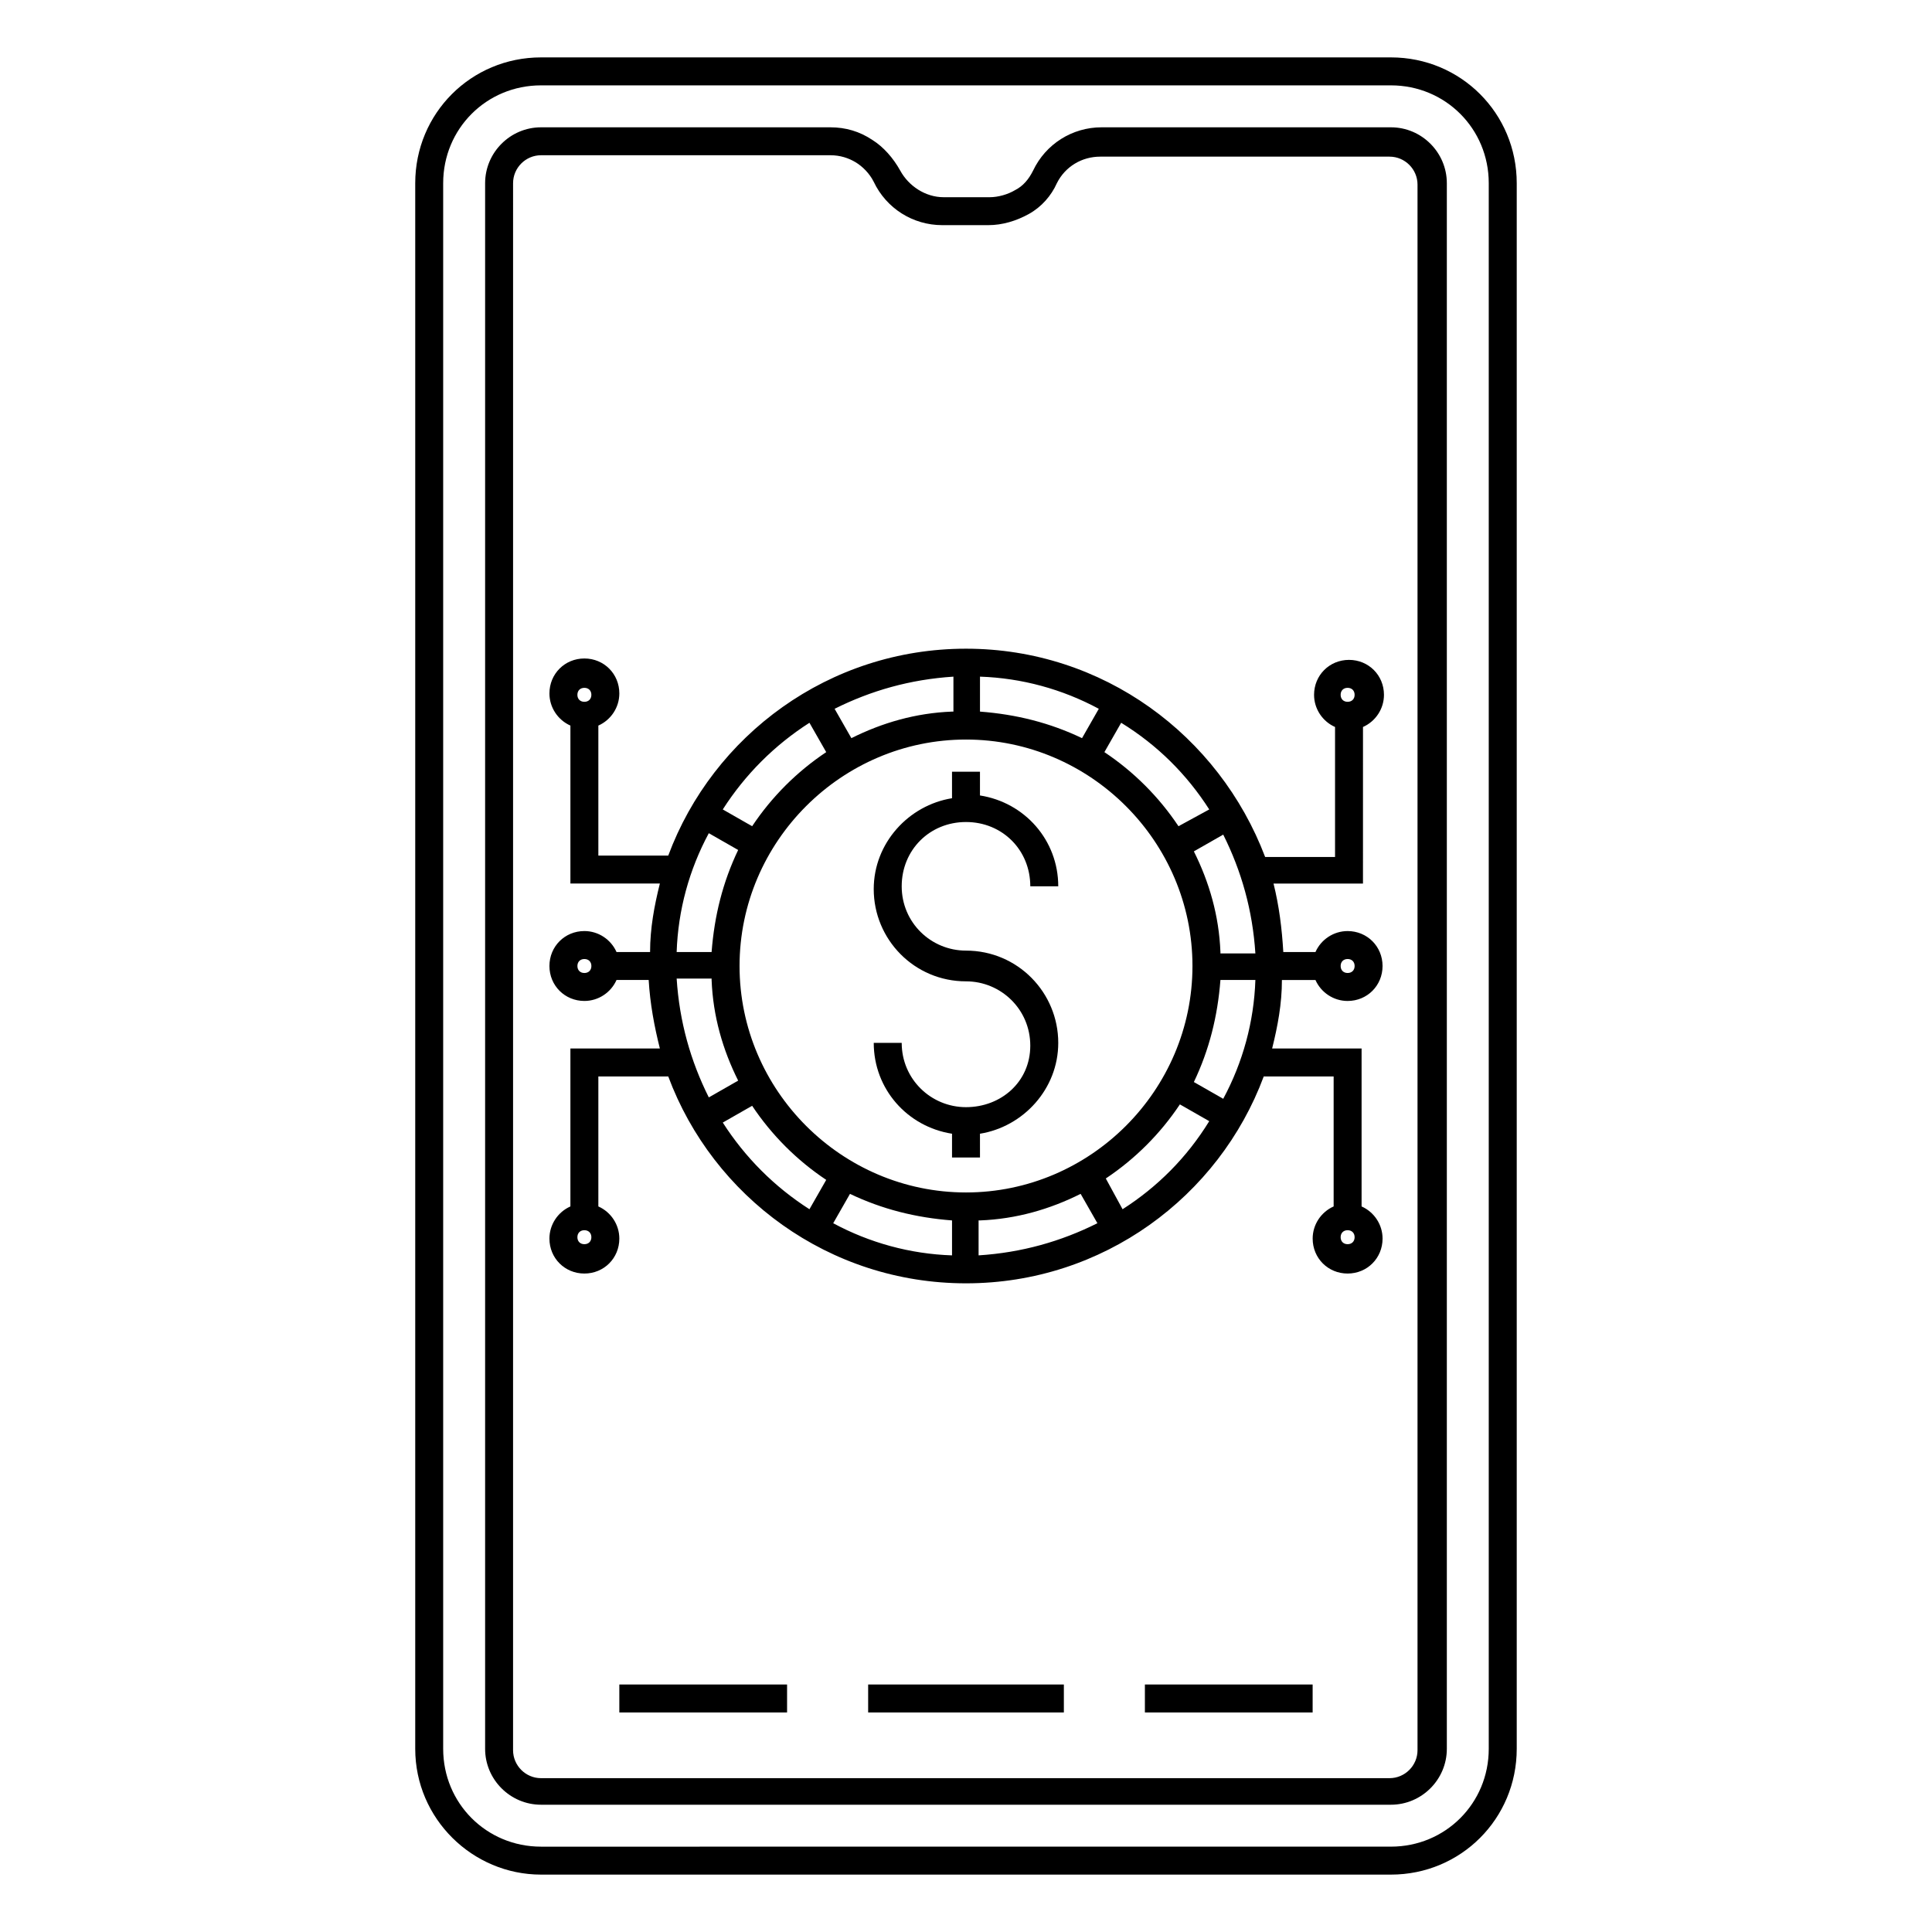 <?xml version="1.0" encoding="UTF-8"?>
<!-- Uploaded to: SVG Repo, www.svgrepo.com, Generator: SVG Repo Mixer Tools -->
<svg fill="#000000" width="800px" height="800px" version="1.1" viewBox="144 144 512 512" xmlns="http://www.w3.org/2000/svg">
 <g>
  <path d="m287.38 640.79h225.23c18.523 0 33.34-14.816 33.34-33.34v-414.9c0-18.523-14.816-33.34-33.34-33.34h-225.23c-18.523 0-33.34 14.816-33.34 33.34v414.9c0 18.523 15.188 33.34 33.34 33.34zm-25.934-448.24c0-14.449 11.484-25.93 25.93-25.93h225.23c14.449 0 25.93 11.484 25.93 25.93v414.9c0 14.449-11.484 25.93-25.93 25.93l-225.23 0.004c-14.449 0-25.93-11.484-25.93-25.93z"/>
  <path d="m287.38 622.27h225.23c8.148 0 14.816-6.668 14.816-14.816v-414.9c0-8.148-6.668-14.816-14.816-14.816h-76.684c-7.781 0-14.816 4.445-18.152 11.484-1.113 2.223-2.594 4.074-4.816 5.188-1.852 1.113-4.445 1.852-6.668 1.852h-12.227c-4.816 0-9.262-2.965-11.484-7.039-1.852-3.336-4.445-6.297-7.41-8.148-3.332-2.227-7.035-3.336-11.109-3.336h-76.684c-8.148 0-14.816 6.668-14.816 14.816v414.9c-0.004 8.148 6.664 14.816 14.816 14.816zm-7.41-429.72c0-4.074 3.336-7.41 7.41-7.41h76.684c2.594 0 4.816 0.742 6.668 1.852 1.852 1.113 3.703 2.965 4.816 5.188 3.336 7.039 10.371 11.484 18.152 11.484h12.227c3.703 0 7.41-1.113 10.742-2.965 3.336-1.852 5.926-4.816 7.41-8.148 2.223-4.445 6.668-7.039 11.484-7.039h76.684c4.074 0 7.41 3.336 7.41 7.41v414.9c0 4.074-3.336 7.41-7.41 7.41h-224.87c-4.074 0-7.41-3.336-7.41-7.41z"/>
  <path d="m308.13 590.41h44.453v7.41h-44.453z"/>
  <path d="m374.07 590.41h51.863v7.41h-51.863z"/>
  <path d="m447.41 590.41h44.453v7.41h-44.453z"/>
  <path d="m318.87 421.86h-23.707v41.859c-3.336 1.48-5.559 4.816-5.559 8.52 0 5.188 4.074 9.262 9.262 9.262s9.262-4.074 9.262-9.262c0-3.703-2.223-7.039-5.559-8.52v-34.453h18.523c11.855 31.859 42.602 54.828 78.906 54.828s67.051-22.969 78.906-54.828h18.523v34.453c-3.336 1.48-5.559 4.816-5.559 8.52 0 5.188 4.074 9.262 9.262 9.262s9.262-4.074 9.262-9.262c0-3.703-2.223-7.039-5.559-8.52v-41.859h-23.707c1.48-5.926 2.594-11.855 2.594-18.152h8.887c1.48 3.336 4.816 5.559 8.52 5.559 5.188 0 9.262-4.074 9.262-9.262s-4.074-9.262-9.262-9.262c-3.703 0-7.039 2.223-8.52 5.559h-8.52c-0.371-6.297-1.113-12.227-2.594-18.152h23.707l0.004-41.492c3.336-1.48 5.559-4.816 5.559-8.52 0-5.188-4.074-9.262-9.262-9.262s-9.262 4.074-9.262 9.262c0 3.703 2.223 7.039 5.559 8.52v34.453h-18.523c-12.227-32.23-42.977-55.199-79.277-55.199-36.305 0-67.051 22.969-78.906 54.828h-18.523v-34.453c3.336-1.48 5.559-4.816 5.559-8.52 0-5.188-4.074-9.262-9.262-9.262s-9.262 4.074-9.262 9.262c0 3.703 2.223 7.039 5.559 8.52v41.859h23.707c-1.48 5.926-2.594 11.855-2.594 18.152h-8.891c-1.48-3.336-4.816-5.559-8.52-5.559-5.188 0-9.262 4.074-9.262 9.262s4.074 9.262 9.262 9.262c3.703 0 7.039-2.223 8.52-5.559h8.52c0.371 6.301 1.48 12.23 2.965 18.156zm-20.004 51.863c-1.113 0-1.852-0.742-1.852-1.852 0-1.113 0.742-1.852 1.852-1.852 1.113 0 1.852 0.742 1.852 1.852 0 1.109-0.742 1.852-1.852 1.852zm202.27 0c-1.113 0-1.852-0.742-1.852-1.852 0-1.113 0.742-1.852 1.852-1.852 1.113 0 1.852 0.742 1.852 1.852 0 1.109-0.742 1.852-1.852 1.852zm0-147.44c1.113 0 1.852 0.742 1.852 1.852 0 1.113-0.742 1.852-1.852 1.852-1.113 0-1.852-0.742-1.852-1.852-0.004-1.113 0.738-1.852 1.852-1.852zm-202.27 0c1.113 0 1.852 0.742 1.852 1.852 0 1.113-0.742 1.852-1.852 1.852-1.113 0-1.852-0.742-1.852-1.852 0-1.113 0.738-1.852 1.852-1.852zm104.84 6.297v-9.262c11.113 0.371 21.855 3.336 31.488 8.52l-4.445 7.781c-8.52-4.078-17.41-6.301-27.043-7.039zm-7.41 0c-9.633 0.371-18.523 2.965-26.672 7.039l-4.445-7.781c9.633-4.816 20.004-7.781 31.488-8.52v9.262zm3.707 7.406c32.969 0 60.012 27.043 60.012 60.012 0 32.973-27.043 60.016-60.012 60.016-32.973 0-60.016-27.043-60.016-60.012 0-32.973 27.043-60.016 60.016-60.016zm67.422 63.719h9.262c-0.371 11.113-3.336 21.855-8.52 31.488l-7.781-4.445c4.074-8.52 6.297-17.41 7.039-27.043zm0-7.41c-0.371-9.633-2.965-18.523-7.039-26.672l7.781-4.445c4.816 9.633 7.781 20.004 8.52 31.488h-9.262zm-71.129 71.129v9.262c-11.113-0.371-21.855-3.336-31.488-8.52l4.445-7.781c8.523 4.074 17.414 6.297 27.043 7.039zm7.41 0c9.633-0.371 18.523-2.965 26.672-7.039l4.445 7.781c-9.633 4.816-20.004 7.781-31.488 8.52v-9.262zm-71.125-63.719c0.371 9.633 2.965 18.523 7.039 26.672l-7.781 4.445c-4.816-9.633-7.781-20.004-8.52-31.488h9.262zm0-7.41h-9.262c0.371-11.113 3.336-21.855 8.52-31.488l7.781 4.445c-4.078 8.523-6.301 17.414-7.039 27.043zm2.961 45.195 7.781-4.445c5.188 7.781 11.855 14.449 19.633 19.633l-4.445 7.781c-9.262-5.926-17.039-13.707-22.969-22.969zm105.95 22.969-4.445-8.152c7.781-5.188 14.449-11.855 19.633-19.633l7.781 4.445c-5.926 9.633-13.707 17.414-22.969 23.34zm59.645-66.312c1.113 0 1.852 0.742 1.852 1.852 0 1.113-0.742 1.852-1.852 1.852-1.113 0-1.852-0.742-1.852-1.852-0.004-1.109 0.738-1.852 1.852-1.852zm-36.676-39.637-8.152 4.445c-5.188-7.781-11.855-14.449-19.633-19.633l4.445-7.781c9.633 5.93 17.414 13.707 23.34 22.969zm-105.95-22.969 4.445 7.781c-7.781 5.188-14.449 11.855-19.633 19.633l-7.781-4.445c5.93-9.262 13.707-17.039 22.969-22.969zm-59.641 66.312c-1.113 0-1.852-0.742-1.852-1.852 0-1.113 0.742-1.852 1.852-1.852 1.113 0 1.852 0.742 1.852 1.852s-0.742 1.852-1.852 1.852z"/>
  <path d="m400 437.41c-9.262 0-17.039-7.41-17.039-17.039h-7.41c0 12.227 8.891 22.227 20.746 24.078v6.297h7.41l-0.004-6.297c11.484-1.852 20.746-11.855 20.746-24.078 0-13.336-10.742-24.449-24.449-24.449-9.262 0-17.039-7.41-17.039-17.039 0-9.633 7.41-17.039 17.039-17.039 9.633 0 17.039 7.41 17.039 17.039h7.41c0-12.227-8.891-22.227-20.746-24.078v-6.297h-7.41v7.031c-11.484 1.852-20.746 11.855-20.746 24.078 0 13.336 10.742 24.449 24.449 24.449 9.262 0 17.039 7.41 17.039 17.039 0.004 9.637-7.777 16.305-17.035 16.305z"/>
 </g>
</svg>
